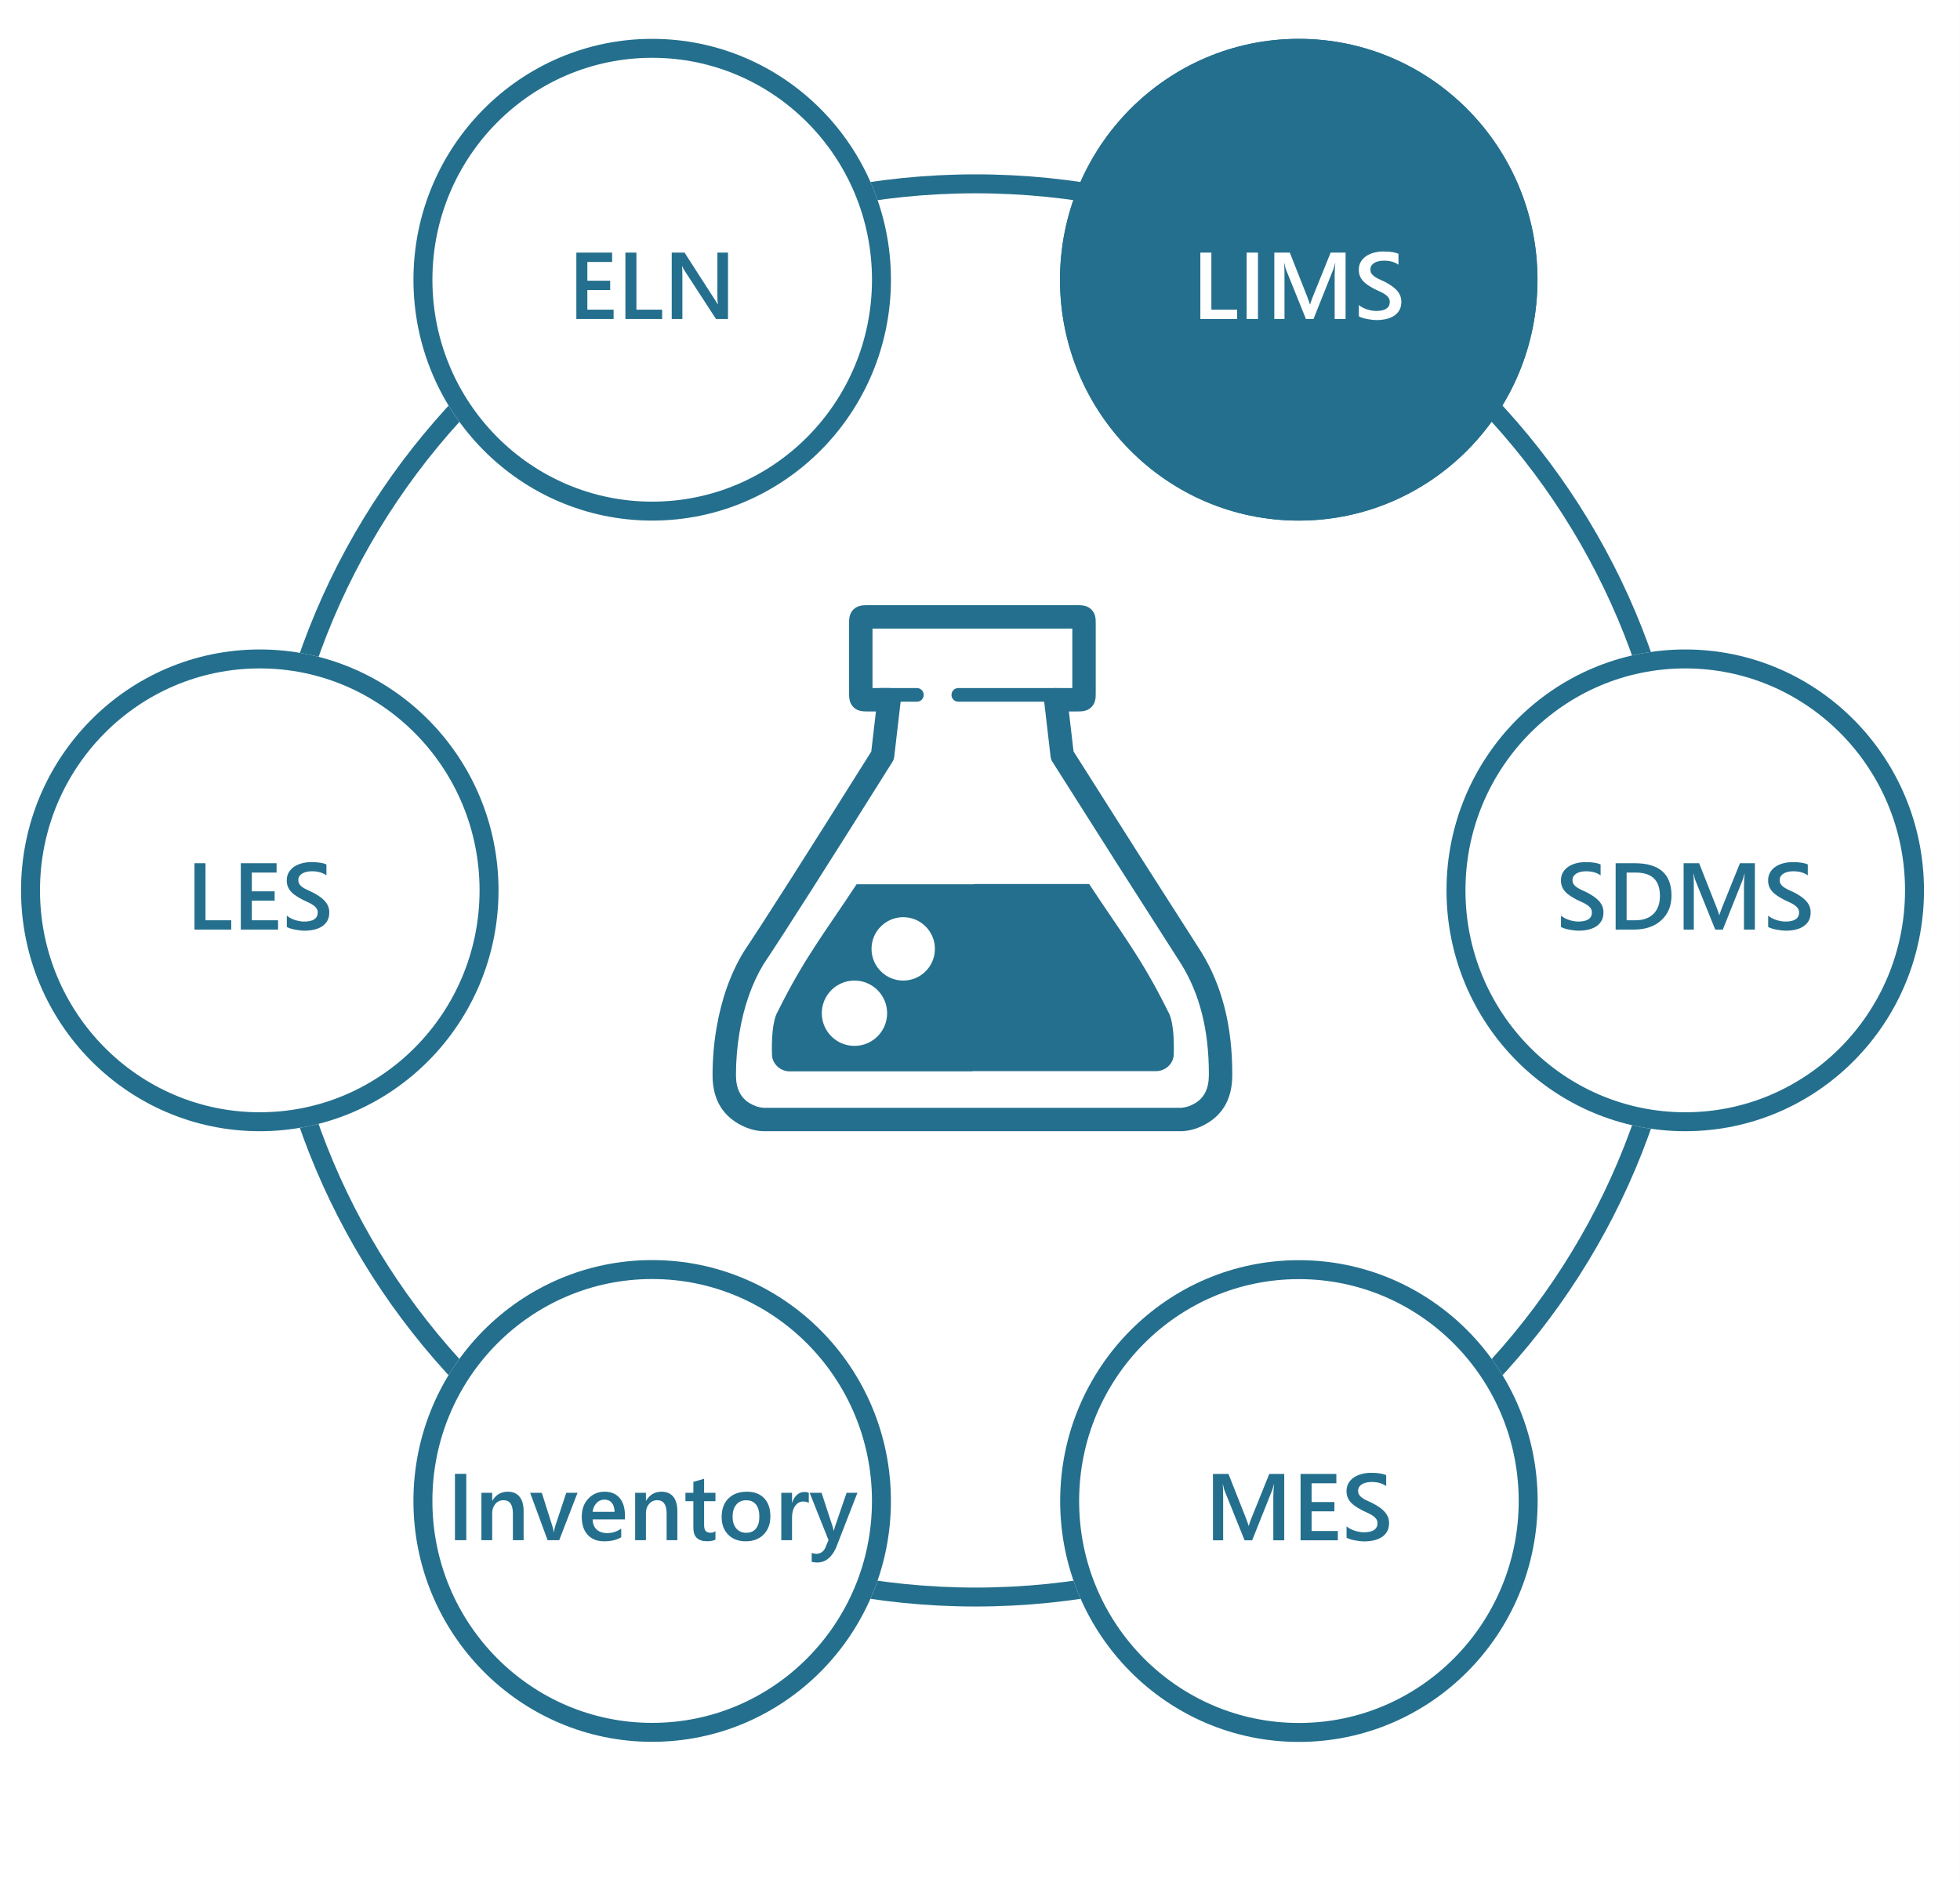 <?xml version="1.0" encoding="UTF-8"?>
<svg xmlns:xlink="http://www.w3.org/1999/xlink" xmlns="http://www.w3.org/2000/svg" width="10340.127px" height="9932px" viewBox="0 0 10340.127 9932" version="1.1">
  <rect x="0" y="0" width="10340.127" height="9932" fill="#333333" stroke="none"/>
  <defs>
    <path d="M10340.1 0L10340.1 0L10340.1 9932L0 9932L0 0L10340.1 0Z" id="path_1"></path>
    <path d="M1258.13 4493.5C1258.13 2406.67 2949.39 715 5035.68 715C7121.98 715 8813.13 2406.67 8813.13 4493.5C8813.13 6580.31 7121.98 8272 5035.68 8272C2949.39 8272 1258.13 6580.31 1258.13 4493.5Z" id="path_2"></path>
    <path d="M0 1271C0 569.04 563.902 0 1259.52 0C1955.14 0 2519 569.04 2519 1271C2519 1972.96 1955.14 2542 1259.52 2542C563.902 2542 0 1972.96 0 1271Z" id="path_3"></path>
    <path d="M0 0L1889 0L1889 1906L0 1906L0 0Z" id="path_4"></path>
    <path d="M0 0L2519 0L2519 1906L0 1906L0 0Z" id="path_5"></path>
    <clipPath id="clip_1">
      <use xlink:href="#path_1" clip-rule="evenodd" fill-rule="evenodd"></use>
    </clipPath>
    <clipPath id="clip_2">
      <use xlink:href="#path_2"></use>
    </clipPath>
    <clipPath id="clip_3">
      <use xlink:href="#path_3"></use>
    </clipPath>
    <clipPath id="clip_4">
      <use xlink:href="#path_4" clip-rule="evenodd" fill-rule="evenodd" transform="translate(0, -620.48)"></use>
    </clipPath>
    <clipPath id="clip_5">
      <use xlink:href="#path_5" clip-rule="evenodd" fill-rule="evenodd" transform="translate(0, -620.48)"></use>
    </clipPath>
  </defs>
  <g id="Hero Image2 LIMS" clip-path="url(#clip_1)">
    <path d="M10340.1 0L10340.1 0L10340.1 9932L0 9932L0 0L10340.1 0Z" id="Hero-Image2-LIMS" fill="#FFFFFF" stroke="none"></path>
    <g id="Circle-Blue" transform="translate(111 205)">
      <g id="Big-Circle">
        <g clip-path="url(#clip_2)">
          <use xlink:href="#path_2" fill="none" stroke="#246F8D" stroke-width="200"></use>
        </g>
      </g>
      <g id="SDMS" transform="translate(7520.127 3222)">
        <g id="Oval">
          <use stroke="none" fill="#FFFFFF" xlink:href="#path_3" fill-rule="evenodd"></use>
          <g clip-path="url(#clip_3)">
            <use xlink:href="#path_3" fill="none" stroke="#246F8D" stroke-width="200"></use>
          </g>
        </g>
        <g id="text" clip-path="url(#clip_4)" transform="translate(315 938.48)">
          <g transform="translate(261.883, 0)" id="SDMS" fill="#246F8D">
            <path d="M27.1 525.635L27.1 465.82Q35.156 473.145 46.265 479.004Q57.373 484.863 69.824 488.892Q82.275 492.92 94.727 495.117Q107.178 497.314 117.676 497.314Q154.297 497.314 172.241 485.107Q190.186 472.9 190.186 449.707Q190.186 437.256 184.204 428.101Q178.223 418.945 167.48 411.377Q156.738 403.809 142.212 396.851Q127.686 389.893 111.084 382.324Q93.262 372.803 77.881 363.037Q62.5 353.271 51.148 341.431Q39.795 329.59 33.325 314.697Q26.855 299.805 26.855 279.785Q26.855 255.127 37.964 236.938Q49.072 218.75 67.261 206.909Q85.449 195.068 108.643 189.331Q131.836 183.594 156.006 183.594Q210.937 183.594 236.084 196.045L236.084 253.418Q206.299 231.934 159.424 231.934Q146.484 231.934 133.667 234.375Q120.85 236.816 110.718 242.432Q100.586 248.047 94.238 256.836Q87.891 265.625 87.891 278.076Q87.891 289.795 92.773 298.34Q97.656 306.885 107.056 313.965Q116.455 321.045 130.005 327.759Q143.555 334.473 161.377 342.285Q179.688 351.807 195.923 362.305Q212.158 372.803 224.487 385.498Q236.816 398.193 244.019 413.696Q251.221 429.199 251.221 448.975Q251.221 475.586 240.479 493.896Q229.736 512.207 211.548 523.682Q193.359 535.156 169.678 540.283Q145.996 545.41 119.629 545.41Q110.84 545.41 98.022 544.067Q85.205 542.725 71.777 540.161Q58.35 537.598 46.387 533.936Q34.424 530.273 27.1 525.635ZM315.43 539.551L315.43 189.453L416.504 189.453Q610.107 189.453 610.107 360.107Q610.107 441.162 556.396 490.356Q502.686 539.551 412.354 539.551L315.43 539.551ZM373.291 238.77L373.291 490.479L419.678 490.479Q480.957 490.479 515.015 456.787Q549.072 423.096 549.072 361.572Q549.072 238.77 421.875 238.77L373.291 238.77ZM1050.05 539.551L992.432 539.551L992.432 312.988Q992.432 285.156 995.85 244.873L994.873 244.873Q989.502 267.822 985.352 277.832L880.859 539.551L840.82 539.551L736.084 279.785Q731.689 268.311 726.807 244.873L725.83 244.873Q727.783 265.869 727.783 313.477L727.783 539.551L674.072 539.551L674.072 189.453L755.859 189.453L847.9 422.607Q858.398 449.463 861.572 462.646L862.793 462.646Q871.826 435.059 877.441 421.631L971.191 189.453L1050.05 189.453L1050.05 539.551ZM1120.12 525.635L1120.12 465.82Q1128.17 473.145 1139.28 479.004Q1150.39 484.863 1162.84 488.892Q1175.29 492.92 1187.74 495.117Q1200.2 497.314 1210.69 497.314Q1247.31 497.314 1265.26 485.107Q1283.2 472.9 1283.2 449.707Q1283.2 437.256 1277.22 428.101Q1271.24 418.945 1260.5 411.377Q1249.76 403.809 1235.23 396.851Q1220.7 389.893 1204.1 382.324Q1186.28 372.803 1170.9 363.037Q1155.52 353.271 1144.17 341.431Q1132.81 329.59 1126.34 314.697Q1119.87 299.805 1119.87 279.785Q1119.87 255.127 1130.98 236.938Q1142.09 218.75 1160.28 206.909Q1178.47 195.068 1201.66 189.331Q1224.85 183.594 1249.02 183.594Q1303.96 183.594 1329.1 196.045L1329.1 253.418Q1299.32 231.934 1252.44 231.934Q1239.5 231.934 1226.68 234.375Q1213.87 236.816 1203.74 242.432Q1193.6 248.047 1187.26 256.836Q1180.91 265.625 1180.91 278.076Q1180.91 289.795 1185.79 298.34Q1190.67 306.885 1200.07 313.965Q1209.47 321.045 1223.02 327.759Q1236.57 334.473 1254.39 342.285Q1272.71 351.807 1288.94 362.305Q1305.18 372.803 1317.5 385.498Q1329.83 398.193 1337.04 413.696Q1344.24 429.199 1344.24 448.975Q1344.24 475.586 1333.5 493.896Q1322.75 512.207 1304.57 523.682Q1286.38 535.156 1262.7 540.283Q1239.01 545.41 1212.65 545.41Q1203.86 545.41 1191.04 544.067Q1178.22 542.725 1164.79 540.161Q1151.37 537.598 1139.4 533.936Q1127.44 530.273 1120.12 525.635Z"></path>
          </g>
        </g>
      </g>
      <g id="Inventory" transform="translate(2070.126 6444)">
        <g id="Oval">
          <use stroke="none" fill="#FFFFFF" xlink:href="#path_3" fill-rule="evenodd"></use>
          <g clip-path="url(#clip_3)">
            <use xlink:href="#path_3" fill="none" stroke="#246F8D" stroke-width="200"></use>
          </g>
        </g>
        <g id="text" clip-path="url(#clip_5)" transform="translate(0 938.48)">
          <g transform="translate(176.004, 0)" id="Inventory" fill="#246F8D">
            <path d="M102.783 539.551L42.969 539.551L42.969 189.453L102.783 189.453L102.783 539.551ZM405.273 539.551L348.633 539.551L348.633 398.682Q348.633 328.613 299.072 328.613Q273.193 328.613 256.348 348.022Q239.502 367.432 239.502 396.973L239.502 539.551L182.617 539.551L182.617 289.551L239.502 289.551L239.502 331.055L240.479 331.055Q268.555 283.691 321.533 283.691Q362.305 283.691 383.789 310.181Q405.273 336.67 405.273 386.719L405.273 539.551ZM689.697 289.551L593.018 539.551L531.738 539.551L439.697 289.551L501.221 289.551L556.641 464.355Q562.988 483.643 564.453 498.047L565.186 498.047Q567.383 479.98 572.021 465.332L630.127 289.551L689.697 289.551ZM939.697 429.932L769.287 429.932Q770.264 464.6 790.649 483.398Q811.035 502.197 846.68 502.197Q886.719 502.197 920.166 478.271L920.166 523.926Q885.986 545.41 829.834 545.41Q774.658 545.41 743.286 511.353Q711.914 477.295 711.914 415.527Q711.914 357.178 746.46 320.435Q781.006 283.691 832.275 283.691Q883.545 283.691 911.621 316.65Q939.697 349.609 939.697 408.203L939.697 429.932ZM885.01 389.893Q884.766 359.375 870.605 342.407Q856.445 325.439 831.543 325.439Q807.129 325.439 790.161 343.262Q773.193 361.084 769.287 389.893L885.01 389.893ZM1216.31 539.551L1159.67 539.551L1159.67 398.682Q1159.67 328.613 1110.11 328.613Q1084.23 328.613 1067.38 348.022Q1050.54 367.432 1050.54 396.973L1050.54 539.551L993.652 539.551L993.652 289.551L1050.54 289.551L1050.54 331.055L1051.51 331.055Q1079.59 283.691 1132.57 283.691Q1173.34 283.691 1194.82 310.181Q1216.31 336.67 1216.31 386.719L1216.31 539.551ZM1417.24 536.865Q1400.63 545.166 1373.54 545.166Q1300.78 545.166 1300.78 475.342L1300.78 333.984L1259.03 333.984L1259.03 289.551L1300.78 289.551L1300.78 231.689L1357.42 215.576L1357.42 289.551L1417.24 289.551L1417.24 333.984L1357.42 333.984L1357.42 458.984Q1357.42 481.201 1365.48 490.723Q1373.54 500.244 1392.33 500.244Q1406.74 500.244 1417.24 491.943L1417.24 536.865ZM1576.9 545.41Q1519.04 545.41 1484.5 510.376Q1449.95 475.342 1449.95 417.48Q1449.95 354.492 1485.96 319.092Q1521.97 283.691 1583.01 283.691Q1641.6 283.691 1674.32 318.115Q1707.03 352.539 1707.03 413.574Q1707.03 473.389 1671.75 509.399Q1636.47 545.41 1576.9 545.41ZM1579.59 328.857Q1546.39 328.857 1527.1 352.051Q1507.81 375.244 1507.81 416.016Q1507.81 455.322 1527.34 477.905Q1546.88 500.488 1579.59 500.488Q1613.04 500.488 1630.98 478.271Q1648.93 456.055 1648.93 415.039Q1648.93 373.779 1630.98 351.318Q1613.04 328.857 1579.59 328.857ZM1909.67 343.506Q1899.41 335.449 1880.13 335.449Q1854.98 335.449 1838.13 358.154Q1821.29 380.859 1821.29 419.922L1821.29 539.551L1764.65 539.551L1764.65 289.551L1821.29 289.551L1821.29 341.064L1822.27 341.064Q1830.57 314.697 1847.78 299.927Q1864.99 285.156 1886.23 285.156Q1901.61 285.156 1909.67 289.795L1909.67 343.506ZM2166.26 289.551L2053.47 579.59Q2018.31 657.227 1954.83 657.227Q1937.01 657.227 1925.05 654.053L1925.05 606.934Q1938.48 611.328 1949.46 611.328Q1981.2 611.328 1996.83 580.078L2013.67 539.063L1914.31 289.551L1977.05 289.551L2036.62 471.191Q2037.6 474.609 2041.02 489.258L2042.24 489.258Q2043.46 483.643 2046.63 471.68L2109.13 289.551L2166.26 289.551Z"></path>
          </g>
        </g>
      </g>
      <g id="MES" transform="translate(5482 6444.5)">
        <g id="Oval">
          <use stroke="none" fill="#FFFFFF" xlink:href="#path_3" fill-rule="evenodd"></use>
          <g clip-path="url(#clip_3)">
            <use xlink:href="#path_3" fill="none" stroke="#246F8D" stroke-width="200"></use>
          </g>
        </g>
        <g id="text" clip-path="url(#clip_4)" transform="translate(315 938.48)">
          <g transform="translate(447.918, 0)" id="MES" fill="#246F8D">
            <path d="M419.189 539.551L361.572 539.551L361.572 312.988Q361.572 285.156 364.99 244.873L364.014 244.873Q358.643 267.822 354.492 277.832L250 539.551L209.961 539.551L105.225 279.785Q100.83 268.311 95.947 244.873L94.971 244.873Q96.924 265.869 96.924 313.477L96.924 539.551L43.213 539.551L43.213 189.453L125 189.453L217.041 422.607Q227.539 449.463 230.713 462.646L231.934 462.646Q240.967 435.059 246.582 421.631L340.332 189.453L419.189 189.453L419.189 539.551ZM701.904 539.551L505.371 539.551L505.371 189.453L694.092 189.453L694.092 238.77L563.477 238.77L563.477 337.891L683.838 337.891L683.838 386.963L563.477 386.963L563.477 490.479L701.904 490.479L701.904 539.551ZM748.047 525.635L748.047 465.82Q756.104 473.145 767.212 479.004Q778.32 484.863 790.771 488.892Q803.223 492.92 815.674 495.117Q828.125 497.314 838.623 497.314Q875.244 497.314 893.188 485.107Q911.133 472.9 911.133 449.707Q911.133 437.256 905.151 428.101Q899.17 418.945 888.428 411.377Q877.686 403.809 863.159 396.851Q848.633 389.893 832.031 382.324Q814.209 372.803 798.828 363.037Q783.447 353.271 772.095 341.431Q760.742 329.59 754.272 314.697Q747.803 299.805 747.803 279.785Q747.803 255.127 758.911 236.938Q770.02 218.75 788.208 206.909Q806.396 195.068 829.59 189.331Q852.783 183.594 876.953 183.594Q931.885 183.594 957.031 196.045L957.031 253.418Q927.246 231.934 880.371 231.934Q867.432 231.934 854.614 234.375Q841.797 236.816 831.665 242.432Q821.533 248.047 815.186 256.836Q808.838 265.625 808.838 278.076Q808.838 289.795 813.721 298.34Q818.604 306.885 828.003 313.965Q837.402 321.045 850.952 327.759Q864.502 334.473 882.324 342.285Q900.635 351.807 916.87 362.305Q933.105 372.803 945.435 385.498Q957.764 398.193 964.966 413.696Q972.168 429.199 972.168 448.975Q972.168 475.586 961.426 493.896Q950.684 512.207 932.495 523.682Q914.307 535.156 890.625 540.283Q866.943 545.41 840.576 545.41Q831.787 545.41 818.97 544.067Q806.152 542.725 792.725 540.161Q779.297 537.598 767.334 533.936Q755.371 530.273 748.047 525.635Z"></path>
          </g>
        </g>
      </g>
      <g id="LES" transform="translate(0 3222)">
        <g id="Oval">
          <use stroke="none" fill="#FFFFFF" xlink:href="#path_3" fill-rule="evenodd"></use>
          <g clip-path="url(#clip_3)">
            <use xlink:href="#path_3" fill="none" stroke="#246F8D" stroke-width="200"></use>
          </g>
        </g>
        <g id="text" clip-path="url(#clip_4)" transform="translate(315 938.48)">
          <g transform="translate(556.805, 0)" id="LES" fill="#246F8D">
            <path d="M237.061 539.551L43.213 539.551L43.213 189.453L101.318 189.453L101.318 490.479L237.061 490.479L237.061 539.551ZM484.131 539.551L287.598 539.551L287.598 189.453L476.318 189.453L476.318 238.77L345.703 238.77L345.703 337.891L466.064 337.891L466.064 386.963L345.703 386.963L345.703 490.479L484.131 490.479L484.131 539.551ZM530.273 525.635L530.273 465.82Q538.33 473.145 549.438 479.004Q560.547 484.863 572.998 488.892Q585.449 492.92 597.9 495.117Q610.352 497.314 620.85 497.314Q657.471 497.314 675.415 485.107Q693.359 472.9 693.359 449.707Q693.359 437.256 687.378 428.101Q681.396 418.945 670.654 411.377Q659.912 403.809 645.386 396.851Q630.859 389.893 614.258 382.324Q596.436 372.803 581.055 363.037Q565.674 353.271 554.321 341.431Q542.969 329.59 536.499 314.697Q530.029 299.805 530.029 279.785Q530.029 255.127 541.138 236.938Q552.246 218.75 570.435 206.909Q588.623 195.068 611.816 189.331Q635.01 183.594 659.18 183.594Q714.111 183.594 739.258 196.045L739.258 253.418Q709.473 231.934 662.598 231.934Q649.658 231.934 636.841 234.375Q624.023 236.816 613.892 242.432Q603.76 248.047 597.412 256.836Q591.064 265.625 591.064 278.076Q591.064 289.795 595.947 298.34Q600.83 306.885 610.229 313.965Q619.629 321.045 633.179 327.759Q646.729 334.473 664.551 342.285Q682.861 351.807 699.097 362.305Q715.332 372.803 727.661 385.498Q739.99 398.193 747.192 413.696Q754.395 429.199 754.395 448.975Q754.395 475.586 743.652 493.896Q732.91 512.207 714.722 523.682Q696.533 535.156 672.852 540.283Q649.17 545.41 622.803 545.41Q614.014 545.41 601.196 544.067Q588.379 542.725 574.951 540.161Q561.523 537.598 549.561 533.936Q537.598 530.273 530.273 525.635Z"></path>
          </g>
        </g>
      </g>
      <g id="LIMS" transform="translate(5481.127 0)">
        <g id="Oval">
          <use stroke="none" fill="#246F8D" xlink:href="#path_3" fill-rule="evenodd"></use>
          <g clip-path="url(#clip_3)">
            <use xlink:href="#path_3" fill="none" stroke="#246F8D" stroke-width="200"></use>
          </g>
        </g>
        <g id="text" clip-path="url(#clip_4)" transform="translate(315 938.48)">
          <g transform="translate(382.244, 0)" id="LIMS" fill="#FFFFFF">
            <path d="M237.061 539.551L43.213 539.551L43.213 189.453L101.318 189.453L101.318 490.479L237.061 490.479L237.061 539.551ZM347.168 539.551L287.354 539.551L287.354 189.453L347.168 189.453L347.168 539.551ZM809.326 539.551L751.709 539.551L751.709 312.988Q751.709 285.156 755.127 244.873L754.15 244.873Q748.779 267.822 744.629 277.832L640.137 539.551L600.098 539.551L495.361 279.785Q490.967 268.311 486.084 244.873L485.107 244.873Q487.061 265.869 487.061 313.477L487.061 539.551L433.35 539.551L433.35 189.453L515.137 189.453L607.178 422.607Q617.676 449.463 620.85 462.646L622.07 462.646Q631.104 435.059 636.719 421.631L730.469 189.453L809.326 189.453L809.326 539.551ZM879.395 525.635L879.395 465.82Q887.451 473.145 898.56 479.004Q909.668 484.863 922.119 488.892Q934.57 492.92 947.021 495.117Q959.473 497.314 969.971 497.314Q1006.59 497.314 1024.54 485.107Q1042.48 472.9 1042.48 449.707Q1042.48 437.256 1036.5 428.101Q1030.52 418.945 1019.78 411.377Q1009.03 403.809 994.507 396.851Q979.98 389.893 963.379 382.324Q945.557 372.803 930.176 363.037Q914.795 353.271 903.442 341.431Q892.09 329.59 885.62 314.697Q879.15 299.805 879.15 279.785Q879.15 255.127 890.259 236.938Q901.367 218.75 919.556 206.909Q937.744 195.068 960.938 189.331Q984.131 183.594 1008.3 183.594Q1063.23 183.594 1088.38 196.045L1088.38 253.418Q1058.59 231.934 1011.72 231.934Q998.779 231.934 985.962 234.375Q973.145 236.816 963.013 242.432Q952.881 248.047 946.533 256.836Q940.186 265.625 940.186 278.076Q940.186 289.795 945.068 298.34Q949.951 306.885 959.351 313.965Q968.75 321.045 982.3 327.759Q995.85 334.473 1013.67 342.285Q1031.98 351.807 1048.22 362.305Q1064.45 372.803 1076.78 385.498Q1089.11 398.193 1096.31 413.696Q1103.52 429.199 1103.52 448.975Q1103.52 475.586 1092.77 493.896Q1082.03 512.207 1063.84 523.682Q1045.65 535.156 1021.97 540.283Q998.291 545.41 971.924 545.41Q963.135 545.41 950.317 544.067Q937.5 542.725 924.072 540.161Q910.645 537.598 898.682 533.936Q886.719 530.273 879.395 525.635Z"></path>
          </g>
        </g>
      </g>
      <g id="ELN" transform="translate(2070.23 0)">
        <g id="Oval">
          <use stroke="none" fill="#FFFFFF" xlink:href="#path_3" fill-rule="evenodd"></use>
          <g clip-path="url(#clip_3)">
            <use xlink:href="#path_3" fill="none" stroke="#246F8D" stroke-width="200"></use>
          </g>
        </g>
        <g id="text" clip-path="url(#clip_4)" transform="translate(315 938.48)">
          <g transform="translate(501.141, 0)" id="ELN" fill="#246F8D">
            <path d="M239.746 539.551L43.213 539.551L43.213 189.453L231.934 189.453L231.934 238.77L101.318 238.77L101.318 337.891L221.68 337.891L221.68 386.963L101.318 386.963L101.318 490.479L239.746 490.479L239.746 539.551ZM495.85 539.551L302.002 539.551L302.002 189.453L360.107 189.453L360.107 490.479L495.85 490.479L495.85 539.551ZM843.262 539.551L779.785 539.551L612.549 282.227Q606.201 272.461 602.051 261.963L600.586 261.963Q602.539 273.193 602.539 310.059L602.539 539.551L546.387 539.551L546.387 189.453L614.014 189.453L775.635 440.674Q785.889 456.299 788.818 462.158L789.795 462.158Q787.354 448.242 787.354 415.039L787.354 189.453L843.262 189.453L843.262 539.551Z"></path>
          </g>
        </g>
      </g>
    </g>
    <g id="Flask-Icon" transform="translate(3759.165 3193.299)">
      <g id="Flask" transform="translate(312.953 1471.456)">
        <path d="M1056.48 1.734C1053.27 1.379 1050.01 1.194 1046.7 1.194L446.823 1.194C278.624 257.067 171.185 389.674 31.759 671.416C1.484 721.487 -1.696 825.863 0.588 901.2C2.053 949.48 45.191 988.474 93.493 988.474L1048.96 988.474C1054.31 988.474 1059.61 987.99 1064.86 987.018C1067.12 987.193 1069.38 987.28 1071.65 987.28L2027.12 987.28C2075.42 987.28 2118.56 948.286 2120.02 900.006C2122.31 824.669 2119.13 720.293 2088.85 670.223C1949.43 388.48 1841.98 255.879 1673.79 0L1073.91 0C1067.94 0 1062.12 0.597 1056.48 1.734L1056.48 1.734L1056.48 1.734L1056.48 1.734L1056.48 1.734L1056.48 1.734L1056.48 1.734L1056.48 1.734L1056.48 1.734L1056.48 1.734L1056.48 1.734L1056.48 1.734L1056.48 1.734ZM692.885 174.928C600.539 174.928 525.674 249.793 525.674 342.139C525.674 434.486 600.539 509.35 692.885 509.35C785.232 509.35 860.096 434.486 860.096 342.139C860.096 249.793 785.232 174.928 692.885 174.928L692.885 174.928L692.885 174.928L692.885 174.928L692.885 174.928L692.885 174.928L692.885 174.928L692.885 174.928L692.885 174.928L692.885 174.928L692.885 174.928L692.885 174.928L692.885 174.928ZM435.638 509.35C340.446 509.35 263.282 586.514 263.282 681.706C263.282 776.898 340.446 854.062 435.638 854.062C530.825 854.062 607.994 776.898 607.994 681.706C607.994 586.514 530.825 509.35 435.638 509.35L435.638 509.35L435.638 509.35L435.638 509.35L435.638 509.35L435.638 509.35L435.638 509.35L435.638 509.35L435.638 509.35L435.638 509.35L435.638 509.35L435.638 509.35L435.638 509.35Z" id="Liquid" fill="#246F8D" fill-rule="evenodd" stroke="none"></path>
      </g>
      <path d="M1296.53 509.35L1811.02 509.35C1820.97 509.35 1829.46 505.834 1836.49 498.802C1843.52 491.769 1847.04 483.281 1847.04 473.336C1847.04 463.39 1843.52 454.902 1836.49 447.869C1829.46 440.837 1820.97 437.321 1811.02 437.321L1296.53 437.321C1286.58 437.321 1278.09 440.837 1271.06 447.869C1264.03 454.902 1260.51 463.39 1260.51 473.336C1260.51 483.281 1264.03 491.769 1271.06 498.802C1278.09 505.834 1286.58 509.35 1296.53 509.35L1296.53 509.35Z" id="Vector" fill="#246F8D" fill-rule="evenodd" stroke="none"></path>
      <path d="M884.932 509.35L1077.87 509.35C1087.81 509.35 1096.3 505.834 1103.33 498.802C1110.37 491.769 1113.88 483.281 1113.88 473.336C1113.88 463.39 1110.37 454.902 1103.33 447.869C1096.3 440.837 1087.81 437.321 1077.87 437.321L884.932 437.321C874.986 437.321 866.497 440.837 859.465 447.869C852.433 454.902 848.917 463.39 848.917 473.336C848.917 483.281 852.433 491.769 859.465 498.802C866.497 505.834 874.986 509.35 884.932 509.35L884.932 509.35Z" id="Vector" fill="#246F8D" fill-rule="evenodd" stroke="none"></path>
      <path d="M267.537 2775.7C267.065 2775.7 266.592 2775.7 266.119 2775.68C265.647 2775.67 265.174 2775.66 264.702 2775.64C220.158 2773.59 176.323 2759.81 133.198 2734.29C44.399 2681.74 5.88793e-05 2596.94 3.43463e-05 2479.87L4.90661e-06 2479.07C-0.005 2396.65 6.706 2315.4 20.133 2235.32C46.053 2080.74 93.746 1945.83 163.214 1830.6C163.462 1830.19 163.714 1829.78 163.972 1829.38C164.229 1828.97 164.491 1828.57 164.758 1828.17C275.218 1662.9 499.387 1311 837.264 772.453L861.898 560.8L820.62 560.8C807.26 560.8 797.638 560.486 791.752 559.856C772.602 557.809 756.885 551.019 744.601 539.486C731.47 527.158 723.714 511.028 721.333 491.096C720.64 485.291 720.293 475.941 720.293 463.046L720.293 97.759L720.293 96.723C720.292 84.196 720.647 75.049 721.359 69.281C723.805 49.474 731.637 33.436 744.856 21.168C757.017 9.883 772.53 3.178 791.396 1.052C797.619 0.351 807.36 0 820.62 0L1921.09 0C1934.35 0 1944.09 0.351 1950.32 1.052C1969.18 3.178 1984.7 9.883 1996.86 21.169C2010.08 33.436 2017.91 49.474 2020.35 69.282C2021.07 75.049 2021.42 84.195 2021.42 96.717L2021.42 463.046C2021.42 475.941 2021.07 485.291 2020.38 491.096C2018 511.028 2010.24 527.158 1997.11 539.486C1984.83 551.019 1969.11 557.809 1949.96 559.856C1944.08 560.485 1934.45 560.8 1921.09 560.8L1879.82 560.8L1904.35 771.58L2243.01 1305.62L2578.13 1829.98C2687.82 2007.17 2742.35 2222.1 2741.73 2474.76L2741.72 2479.87C2741.72 2596.94 2697.32 2681.74 2608.52 2734.29C2565.4 2759.81 2521.56 2773.59 2477.02 2775.64C2476.54 2775.66 2476.07 2775.67 2475.6 2775.68C2475.13 2775.7 2474.65 2775.7 2474.18 2775.7L267.537 2775.7L267.537 2775.7ZM2545.64 2628.02C2520.62 2642.83 2496.28 2650.89 2472.62 2652.22L269.097 2652.22C245.442 2650.89 221.103 2642.83 196.079 2628.02C147.679 2599.38 123.479 2550 123.479 2479.87L123.479 2479.06C123.474 2403.5 129.618 2329.06 141.912 2255.74C165.147 2117.17 207.254 1997.11 268.234 1895.56C380.447 1727.59 607.461 1371.15 949.278 826.255C951.718 822.365 953.699 818.254 955.222 813.923C956.745 809.591 957.772 805.145 958.302 800.584L992.566 506.198C992.704 505.014 992.807 503.826 992.876 502.636C992.945 501.445 992.98 500.253 992.98 499.061C992.98 482.012 986.952 467.46 974.897 455.404C962.841 443.349 948.289 437.321 931.24 437.321L843.772 437.321L843.772 123.479L1897.94 123.479L1897.94 437.321L1810.48 437.321C1809.29 437.321 1808.09 437.356 1806.9 437.425C1805.71 437.494 1804.53 437.597 1803.34 437.735C1795.21 438.682 1787.57 441.148 1780.42 445.135C1773.27 449.121 1767.15 454.325 1762.07 460.744C1756.99 467.164 1753.33 474.311 1751.09 482.187C1748.85 490.062 1748.21 498.066 1749.15 506.198L1783.33 799.868C1783.87 804.479 1784.91 808.973 1786.46 813.349C1788.01 817.725 1790.03 821.873 1792.52 825.794L2138.97 1372.12L2473.14 1894.98C2570.45 2052.16 2618.82 2245.35 2618.25 2474.55L2618.24 2479.87C2618.24 2550 2594.04 2599.38 2545.64 2628.02L2545.64 2628.02Z" id="Vector" fill="#246F8D" fill-rule="evenodd" stroke="none"></path>
    </g>
  </g>
</svg>
